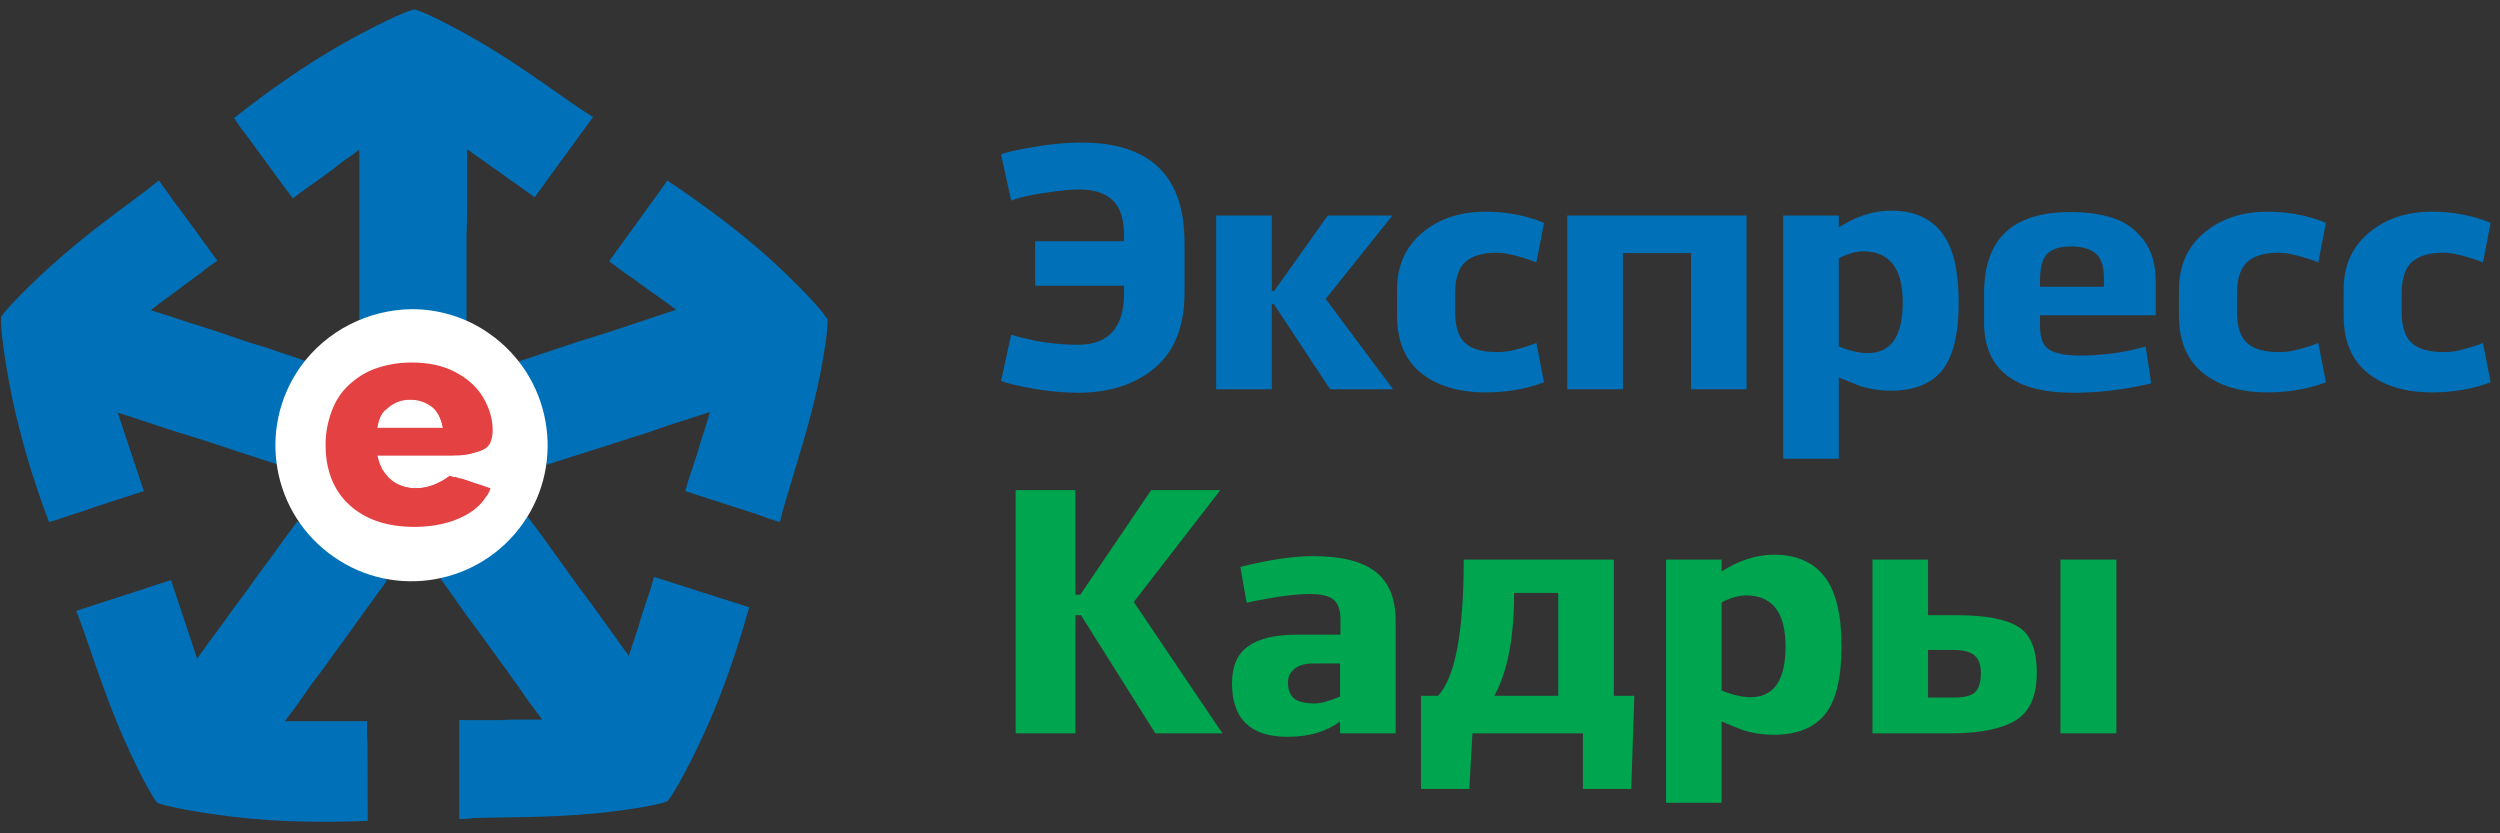 <svg width="168" height="56" viewBox="0 0 168 56" fill="none" xmlns="http://www.w3.org/2000/svg">
<rect x="0" y="0" width="168" height="56" fill="#333333" stroke="none"/>
<g clip-path="url(#clip0_9529_58809)">
<path d="M29.598 38.882L30.439 40.052L31.28 41.259L32.158 42.43L32.999 43.6L33.877 44.807L34.718 45.978L35.56 47.185L36.438 48.355H35.743H35.048H34.353L33.658 48.392H32.963H32.268H31.573H30.878V49.233V50.074V50.916V51.72V52.562V53.403V54.244V55.049L32.597 54.903L34.353 54.756L36.108 54.61L37.828 54.464L39.583 54.317L41.339 54.135L43.058 53.988L44.814 53.842L45.509 52.233L46.204 50.587L46.862 48.977L47.557 47.331L48.252 45.722L48.947 44.076L49.642 42.466L50.337 40.82L49.532 40.564L48.728 40.308L47.923 40.052L47.155 39.833L46.35 39.577L45.545 39.321L44.741 39.065L43.936 38.809L43.753 39.467L43.534 40.125L43.314 40.784L43.095 41.442L42.912 42.101L42.692 42.759L42.473 43.417L42.253 44.076L41.412 42.905L40.571 41.735L39.73 40.564L38.852 39.394L38.011 38.223L37.169 37.053L36.328 35.882L35.45 34.712" fill="#0071B8"/>
<path d="M30.877 48.392C32.377 48.538 35.888 49.709 38.997 50.989C42.106 52.306 44.849 53.623 44.849 53.805C44.849 53.988 41.96 54.537 38.851 54.756C35.742 54.976 32.377 54.903 30.877 55.012" fill="#0071B8"/>
<path d="M50.338 40.82C49.936 42.283 49.021 45.356 47.778 48.246C46.534 51.135 44.998 53.879 44.815 53.842C44.632 53.805 44.339 50.806 44.156 47.404C43.974 44.003 43.864 40.272 43.974 38.772" fill="#0071B8"/>
<path d="M36.729 31.237L38.082 30.798L39.472 30.359L40.862 29.92L42.215 29.481L43.605 29.042L44.959 28.567L46.349 28.128L47.702 27.689L47.519 28.348L47.3 29.042L47.08 29.701L46.897 30.359L46.678 31.018L46.458 31.676L46.239 32.334L46.056 32.993L46.824 33.249L47.629 33.505L48.434 33.761L49.202 34.017L50.006 34.273L50.811 34.529L51.579 34.822L52.384 35.078L52.786 33.359L53.152 31.639L53.554 29.957L53.957 28.238L54.359 26.519L54.761 24.836L55.127 23.117L55.529 21.434L54.213 20.264L52.859 19.093L51.543 17.959L50.189 16.789L48.872 15.618L47.519 14.485L46.202 13.314L44.849 12.144L44.373 12.839L43.898 13.534L43.386 14.192L42.91 14.887L42.435 15.545L41.923 16.24L41.447 16.899L40.972 17.594L41.52 17.996L42.069 18.398L42.654 18.801L43.203 19.203L43.752 19.605L44.337 20.008L44.886 20.41L45.434 20.812L44.117 21.252L42.801 21.69L41.484 22.129L40.13 22.568L38.814 22.971L37.497 23.41L36.18 23.849L34.863 24.287" fill="#0071B8"/>
<path d="M46.057 32.993C46.642 31.603 48.837 28.604 51.068 26.043C53.299 23.483 55.384 21.288 55.567 21.361C55.75 21.434 55.384 24.324 54.616 27.36C53.848 30.396 52.75 33.578 52.421 35.041" fill="#0071B8"/>
<path d="M44.849 12.144C46.093 12.948 48.763 14.814 51.141 16.862C53.518 18.947 55.64 21.252 55.53 21.434C55.42 21.617 52.494 20.922 49.202 20.081C45.91 19.24 42.325 18.179 40.935 17.557" fill="#0071B8"/>
<path d="M31.353 21.581V20.118V18.691V17.228V15.801L31.39 14.375V12.912V11.485V10.022L31.938 10.425L32.523 10.827L33.072 11.229L33.657 11.632L34.206 12.034L34.791 12.436L35.34 12.839L35.925 13.241L36.401 12.583L36.876 11.924L37.388 11.229L37.864 10.571L38.376 9.876L38.851 9.218L39.327 8.559L39.839 7.864L38.339 6.95L36.84 6.072L35.34 5.157L33.84 4.243L32.34 3.365L30.841 2.451L29.341 1.536L27.841 0.658L26.305 1.573L24.806 2.487L23.306 3.402L21.77 4.316L20.27 5.194L18.734 6.108L17.234 7.023L15.734 7.937L16.21 8.632L16.722 9.291L17.198 9.949L17.71 10.644L18.185 11.302L18.697 11.997L19.173 12.656L19.685 13.314L20.233 12.912L20.782 12.509L21.367 12.107L21.916 11.705L22.465 11.302L23.013 10.864L23.599 10.461L24.147 10.059V11.485V12.912V14.338V15.765V17.191V18.654V20.081V21.508" fill="#0071B8"/>
<path d="M35.925 13.241C34.791 12.253 32.633 9.218 30.877 6.364C29.122 3.475 27.695 0.805 27.805 0.658C27.915 0.512 30.548 1.756 33.218 3.402C35.888 5.048 38.559 7.096 39.839 7.864" fill="#0071B8"/>
<path d="M15.734 7.937C16.905 6.986 19.465 5.048 22.172 3.438C24.879 1.829 27.732 0.512 27.878 0.658C28.024 0.805 26.452 3.402 24.623 6.255C22.794 9.108 20.672 12.217 19.685 13.314" fill="#0071B8"/>
<path d="M20.525 24.251L19.209 23.812L17.928 23.373L16.612 22.971L15.331 22.532L14.015 22.093L12.734 21.69L11.418 21.252L10.137 20.849L10.686 20.41L11.235 20.008L11.783 19.605L12.369 19.167L12.917 18.764L13.466 18.362L14.015 17.923L14.6 17.521L14.088 16.862L13.612 16.167L13.137 15.509L12.625 14.814L12.149 14.155L11.637 13.497L11.162 12.802L10.686 12.144L9.369 13.278L8.016 14.448L6.699 15.582L5.382 16.716L4.066 17.886L2.749 19.02L1.432 20.154L0.115 21.325L0.518 23.044L0.883 24.763L1.286 26.482L1.688 28.201L2.09 29.92L2.493 31.639L2.895 33.359L3.297 35.078L4.102 34.822L4.87 34.566L5.675 34.31L6.48 34.017L7.248 33.761L8.053 33.505L8.857 33.249L9.662 32.993L9.442 32.334L9.223 31.676L9.004 31.018L8.784 30.359L8.565 29.701L8.345 29.042L8.126 28.384L7.906 27.726L9.26 28.165L10.576 28.604L11.93 29.042L13.246 29.445L14.6 29.884L15.917 30.323L17.27 30.762L18.623 31.201" fill="#0071B8"/>
<path d="M14.6 17.521C13.319 18.289 9.772 19.423 6.48 20.191C3.188 20.959 0.188 21.508 0.079 21.361C-0.031 21.215 1.981 19.093 4.358 17.045C6.736 14.997 9.515 13.095 10.649 12.144" fill="#0071B8"/>
<path d="M3.297 35.078C2.749 33.688 1.688 30.615 0.993 27.543C0.298 24.47 -0.068 21.361 0.115 21.288C0.298 21.215 2.273 23.483 4.431 26.116C6.589 28.75 8.857 31.713 9.625 32.993" fill="#0071B8"/>
<path d="M19.978 35.041L19.137 36.175L18.295 37.346L17.454 38.479L16.613 39.65L15.771 40.784L14.93 41.954L14.089 43.088L13.248 44.259L13.028 43.6L12.809 42.942L12.589 42.283L12.37 41.625L12.15 40.967L11.931 40.308L11.711 39.65L11.492 38.992L10.687 39.248L9.919 39.504L9.114 39.76L8.346 40.016L7.542 40.272L6.737 40.528L5.969 40.784L5.164 41.04L5.859 42.649L6.517 44.259L7.212 45.868L7.907 47.477L8.566 49.087L9.261 50.696L9.956 52.306L10.614 53.915L12.37 54.098L14.162 54.244L15.918 54.391L17.674 54.537L19.429 54.683L21.185 54.83L22.941 54.976L24.696 55.159V54.317V53.476V52.635V51.794V50.952V50.148L24.66 49.306V48.465H23.965H23.306H22.611H21.916H21.221H20.527H19.832H19.137L20.015 47.295L20.856 46.087L21.734 44.917L22.575 43.747L23.453 42.539L24.294 41.369L25.172 40.162L26.013 38.992" fill="#0071B8"/>
<path d="M11.491 38.992C11.821 40.455 11.821 44.185 11.528 47.551C11.235 50.916 10.833 53.915 10.65 53.988C10.467 54.061 9.077 51.501 7.87 48.575C6.663 45.649 5.712 42.466 5.127 41.076" fill="#0071B8"/>
<path d="M24.695 55.159C23.196 55.232 19.977 55.305 16.831 55.012C13.686 54.72 10.613 54.098 10.576 53.915C10.54 53.732 13.32 52.525 16.502 51.282C19.684 50.038 23.196 48.794 24.659 48.465" fill="#0071B8"/>
<path d="M20.161 24.69C17.271 28.823 18.259 34.529 22.429 37.419C26.562 40.308 32.268 39.284 35.158 35.151C38.047 31.018 37.023 25.312 32.89 22.422C31.28 21.288 29.452 20.776 27.659 20.776C24.806 20.812 21.953 22.166 20.161 24.69Z" fill="white"/>
<path d="M32.962 32.81C32.889 33.029 32.852 33.139 32.633 33.432C32.413 33.761 32.121 34.09 31.682 34.383C31.243 34.675 30.731 34.931 30.072 35.114C29.45 35.297 28.682 35.407 27.878 35.407C25.976 35.407 24.512 34.895 23.452 33.907C22.391 32.92 21.879 31.566 21.879 29.884C21.879 29.079 22.025 28.348 22.281 27.652C22.537 26.957 22.903 26.372 23.415 25.897C23.927 25.421 24.512 25.019 25.244 24.763C25.976 24.507 26.78 24.36 27.658 24.36C28.829 24.36 29.816 24.58 30.621 25.019C31.462 25.458 32.084 26.043 32.486 26.738C32.889 27.433 33.108 28.165 33.108 28.896C33.108 29.591 32.889 30.03 32.486 30.213C32.047 30.432 31.462 30.506 30.694 30.506H24.915C24.915 31.127 25.061 31.676 25.317 32.151C25.573 32.627 25.939 32.993 26.378 33.212C26.817 33.468 27.292 33.578 27.841 33.578C28.207 33.578 28.536 33.541 28.829 33.468C29.121 33.395 29.414 33.285 29.67 33.102C29.962 32.956 30.182 32.773 30.438 32.59C30.657 32.408 30.584 32.481 30.987 32.151M24.915 29.043H30.292C30.219 28.128 29.962 27.433 29.487 26.957C29.012 26.482 28.39 26.263 27.622 26.263C26.89 26.263 26.268 26.482 25.793 26.957C25.281 27.433 24.988 28.128 24.915 29.043Z" fill="#E44143"/>
<path d="M32.124 33.176C31.941 33.468 31.649 33.761 31.283 34.017C30.917 34.273 30.405 34.529 29.856 34.712C29.271 34.895 28.613 34.968 27.845 34.968C26.125 34.968 24.809 34.529 23.821 33.615C22.87 32.7 22.395 31.493 22.395 29.957C22.395 29.225 22.504 28.567 22.76 27.945C22.98 27.323 23.346 26.811 23.785 26.336C24.223 25.897 24.772 25.568 25.467 25.312C26.125 25.092 26.857 24.946 27.662 24.946C28.722 24.946 29.6 25.165 30.368 25.568C31.1 25.97 31.685 26.482 32.051 27.14C32.417 27.799 32.6 28.421 32.6 29.116C32.6 29.737 32.417 30.14 32.014 30.323C31.612 30.506 31.1 30.579 30.405 30.579H25.138C25.138 31.127 25.284 31.64 25.504 32.042C25.76 32.481 26.052 32.773 26.455 32.993C26.857 33.212 27.296 33.322 27.771 33.322C28.101 33.322 28.393 33.285 28.649 33.212C28.905 33.139 29.161 33.029 29.417 32.883C29.673 32.737 29.893 32.59 30.112 32.408M25.138 29.189H30.003C29.93 28.348 29.673 27.726 29.271 27.323C28.832 26.921 28.284 26.701 27.588 26.701C26.93 26.701 26.381 26.921 25.942 27.323C25.467 27.762 25.211 28.384 25.138 29.189Z" fill="#E44143"/>
<path d="M32.49 32.664C32.453 32.737 32.27 33.139 32.234 33.212C32.161 33.285 31.868 33.359 31.795 33.432C31.722 33.505 31.612 33.541 31.502 33.615C31.393 33.688 31.356 33.505 31.246 33.578C31.137 33.651 31.063 33.724 30.954 33.761C30.844 33.834 30.734 33.871 30.624 33.944C30.515 34.017 30.368 34.054 30.259 34.09C30.112 34.127 30.003 34.2 29.856 34.236C29.71 34.273 29.564 34.31 29.417 34.346C29.271 34.383 29.088 34.419 28.942 34.419C28.759 34.456 28.613 34.456 28.43 34.456C28.247 34.456 28.064 34.456 27.881 34.456C27.442 34.456 27.04 34.419 26.674 34.383C26.308 34.346 25.942 34.236 25.613 34.127C25.284 34.017 24.955 33.871 24.699 33.724C24.406 33.541 24.15 33.359 23.894 33.139C23.638 32.92 23.455 32.664 23.272 32.408C23.09 32.151 22.943 31.859 22.834 31.566C22.724 31.274 22.614 30.945 22.577 30.615C22.431 30.359 22.395 29.994 22.395 29.628C22.395 29.445 22.395 29.262 22.431 29.116C22.431 28.933 22.468 28.786 22.504 28.604C22.541 28.421 22.577 28.274 22.614 28.128C22.651 27.982 22.724 27.799 22.76 27.652C22.834 27.506 22.87 27.36 22.943 27.214C23.016 27.067 23.09 26.921 23.163 26.811C23.236 26.665 23.346 26.555 23.455 26.445C23.565 26.336 23.675 26.226 23.785 26.116C23.894 26.006 24.004 25.897 24.15 25.824C24.26 25.714 24.406 25.641 24.553 25.568C24.699 25.494 24.845 25.421 24.991 25.348C25.138 25.275 25.284 25.202 25.467 25.165C25.65 25.092 25.796 25.055 25.979 25.019C26.162 24.982 26.345 24.946 26.528 24.909C26.711 24.873 26.893 24.873 27.076 24.836C27.259 24.836 27.479 24.799 27.662 24.799C27.918 24.799 28.174 24.799 28.43 24.836C28.686 24.873 28.905 24.909 29.125 24.946C29.344 24.982 29.564 25.055 29.783 25.129C30.003 25.202 30.186 25.275 30.368 25.385C30.551 25.494 30.734 25.604 30.881 25.714C31.027 25.824 31.21 25.933 31.319 26.08C31.466 26.226 31.576 26.336 31.722 26.482C31.831 26.628 31.941 26.775 32.051 26.921C32.161 27.067 32.234 27.25 32.307 27.396C32.38 27.543 32.417 27.726 32.49 27.872C32.526 28.018 32.563 28.201 32.6 28.348C32.636 28.494 32.636 28.677 32.636 28.823C32.636 28.969 32.636 29.116 32.6 29.225C32.563 29.335 32.526 29.445 32.49 29.555C32.453 29.664 32.38 29.737 32.307 29.811C32.234 29.884 32.161 29.957 32.051 29.994C31.941 30.03 31.831 30.067 31.722 30.103C31.612 30.14 31.466 30.176 31.356 30.176C31.246 30.176 31.063 30.213 30.917 30.213C30.771 30.213 30.588 30.213 30.405 30.213H29.088H27.735H26.418H25.101C25.101 30.359 25.101 30.469 25.138 30.615C25.138 30.762 25.174 30.871 25.211 30.981C25.248 31.091 25.284 31.201 25.321 31.347C25.357 31.457 25.43 31.566 25.467 31.676C25.54 31.786 25.577 31.895 25.65 31.969C25.723 32.078 25.796 32.151 25.869 32.225C25.942 32.298 26.016 32.371 26.125 32.444C26.199 32.517 26.308 32.554 26.418 32.627C26.528 32.664 26.601 32.737 26.711 32.773C26.82 32.81 26.93 32.846 27.04 32.883C27.15 32.92 27.259 32.92 27.369 32.956C27.479 32.956 27.588 32.993 27.735 32.993C27.808 32.993 27.881 32.993 27.954 32.993C28.027 32.993 28.101 32.993 28.174 32.956C28.247 32.92 28.32 32.92 28.393 32.92C28.466 32.92 28.54 32.883 28.613 32.883C28.686 32.883 28.759 32.846 28.796 32.81C28.869 32.773 28.942 32.773 28.979 32.737C29.052 32.7 29.088 32.664 29.161 32.664C29.235 32.627 29.271 32.59 29.344 32.554C29.417 32.517 29.454 32.481 29.527 32.444C29.6 32.408 29.637 32.371 29.71 32.334C29.783 32.298 29.82 32.261 29.893 32.225C29.93 32.188 30.003 32.151 30.039 32.115C30.076 32.078 30.076 32.078 30.149 32.042M25.138 28.86H26.345H27.552H28.759H29.966C29.966 28.64 29.93 28.457 29.893 28.274C29.856 28.091 29.82 27.945 29.747 27.762C29.673 27.579 29.6 27.47 29.527 27.323C29.454 27.177 29.344 27.067 29.235 26.994C29.125 26.884 29.015 26.811 28.905 26.738C28.796 26.665 28.649 26.592 28.503 26.555C28.357 26.519 28.21 26.482 28.064 26.445C27.918 26.409 27.735 26.409 27.552 26.409C27.369 26.409 27.223 26.409 27.076 26.445C26.93 26.482 26.784 26.519 26.637 26.555C26.491 26.592 26.381 26.665 26.235 26.738C26.125 26.811 26.016 26.921 25.906 26.994C25.796 27.104 25.686 27.214 25.613 27.36C25.54 27.506 25.467 27.616 25.394 27.799C25.321 27.945 25.284 28.128 25.248 28.311C25.211 28.494 25.138 28.64 25.138 28.86Z" fill="#E44143"/>
<path d="M31.941 33.176C31.758 33.468 31.465 33.761 31.099 34.017C30.733 34.273 30.221 34.529 29.673 34.712C29.087 34.895 28.429 34.968 27.661 34.968C25.942 34.968 24.625 34.529 23.637 33.615C22.686 32.7 22.211 31.493 22.211 29.957C22.211 29.225 22.321 28.567 22.577 27.945C22.796 27.323 23.162 26.811 23.601 26.336C24.04 25.897 24.588 25.568 25.283 25.312C25.942 25.092 26.673 24.946 27.478 24.946C28.539 24.946 29.417 25.165 30.185 25.568C30.916 25.97 31.502 26.482 31.867 27.14C32.233 27.799 32.416 28.421 32.416 29.116C32.416 29.737 32.233 30.14 31.831 30.323C31.428 30.506 30.916 30.579 30.221 30.579H24.954C24.954 31.127 25.101 31.64 25.32 32.042C25.576 32.481 25.869 32.773 26.271 32.993C26.673 33.212 27.112 33.322 27.588 33.322C27.917 33.322 28.21 33.285 28.466 33.212C28.722 33.139 28.978 33.029 29.234 32.883C29.49 32.737 29.709 32.59 29.929 32.408M24.954 29.189H29.819C29.746 28.348 29.49 27.726 29.087 27.323C28.649 26.884 28.063 26.701 27.368 26.701C26.71 26.701 26.161 26.921 25.722 27.323C25.32 27.762 25.064 28.384 24.954 29.189Z" fill="#E44143"/>
<path d="M31.941 32.664C31.758 32.92 31.465 33.176 31.099 33.432C30.733 33.688 30.221 33.871 29.673 34.054C29.087 34.2 28.429 34.31 27.661 34.31C25.942 34.31 24.625 33.907 23.637 33.103C22.686 32.298 22.211 31.201 22.211 29.811C22.211 29.152 22.321 28.567 22.577 28.018C22.796 27.47 23.162 26.994 23.601 26.592C24.04 26.189 24.588 25.897 25.283 25.677C25.942 25.458 26.673 25.348 27.478 25.348C28.539 25.348 29.417 25.531 30.185 25.897C30.916 26.263 31.502 26.738 31.867 27.287C32.233 27.872 32.416 28.457 32.416 29.043C32.416 29.591 32.233 29.957 31.831 30.103C31.428 30.25 30.916 30.359 30.221 30.359H24.954C24.954 30.871 25.101 31.31 25.32 31.676C25.576 32.042 25.869 32.334 26.271 32.554C26.673 32.737 27.003 33.029 27.478 33.029C27.807 33.029 28.21 33.176 28.502 33.103C28.758 33.029 29.38 33.066 29.636 32.92C29.892 32.773 30.258 32.408 30.477 32.261M24.954 29.079H29.819C29.746 28.311 29.49 27.762 29.087 27.396C28.649 27.031 28.1 26.848 27.405 26.848C26.747 26.848 26.198 27.031 25.759 27.433C25.32 27.799 25.064 28.348 24.954 29.079Z" fill="#E44143"/>
<path d="M32.308 33.066C32.125 33.359 31.832 33.651 31.466 33.907C31.101 34.163 30.589 34.419 30.04 34.602C29.455 34.785 28.796 34.858 28.028 34.858C26.309 34.858 24.992 34.419 24.005 33.505C23.054 32.59 22.578 31.383 22.578 29.847C22.578 29.116 22.688 28.457 22.944 27.835C23.163 27.214 23.529 26.701 23.968 26.226C24.407 25.787 24.956 25.458 25.651 25.202C26.309 24.982 27.041 24.836 27.845 24.836C28.906 24.836 29.784 25.055 30.552 25.458C31.284 25.86 31.869 26.372 32.235 27.031C32.6 27.689 32.783 28.311 32.783 29.006C32.783 29.628 32.6 30.03 32.198 30.213C31.796 30.396 31.284 30.469 30.589 30.469H25.321C25.321 31.018 25.468 31.53 25.687 31.932C25.943 32.371 26.236 32.664 26.638 32.883C27.041 33.103 27.48 33.212 27.955 33.212C28.284 33.212 28.577 33.176 28.833 33.103C29.089 33.029 29.345 32.92 29.601 32.773C29.857 32.627 30.076 32.481 30.296 32.298M25.321 29.079H30.186C30.113 28.238 29.857 27.616 29.455 27.214C29.016 26.811 28.467 26.592 27.772 26.592C27.114 26.592 26.565 26.811 26.126 27.214C25.651 27.616 25.395 28.238 25.321 29.079Z" fill="#E44143"/>
<path d="M31.466 33.468C31.101 33.724 30.589 33.944 30.04 34.127C29.455 34.31 28.796 34.383 28.028 34.383C26.309 34.383 24.992 33.944 24.005 33.066C23.054 32.188 22.578 30.981 22.578 29.481C22.578 28.786 22.688 28.091 22.944 27.506C23.163 26.884 23.529 26.372 23.968 25.933C24.407 25.494 24.956 25.165 25.651 24.946C26.309 24.726 27.041 24.58 27.845 24.58C28.906 24.58 29.784 24.763 30.552 25.165C31.284 25.568 31.869 26.08 32.235 26.701C32.6 27.323 32.783 27.982 32.783 28.64C32.783 29.262 32.6 29.628 32.198 29.811C31.796 29.994 31.284 30.067 30.589 30.067H25.321C25.321 30.615 25.468 31.091 25.687 31.53C25.943 31.932 26.236 32.261 26.638 32.481C27.041 32.7 27.48 32.81 27.955 32.81C28.284 32.81 28.577 32.773 28.833 32.7C29.089 32.627 29.345 32.517 29.601 32.371M25.321 28.75H30.186C30.113 27.909 29.857 27.323 29.455 26.884C29.016 26.482 28.467 26.263 27.772 26.263C27.114 26.263 26.565 26.482 26.126 26.884C25.651 27.323 25.395 27.909 25.321 28.75Z" fill="#E44143"/>
<path d="M32.307 32.627C32.307 32.846 32.344 32.92 32.124 33.212C31.941 33.505 31.649 33.797 31.283 34.054C30.917 34.31 30.405 34.566 29.856 34.748C29.271 34.931 28.613 35.005 27.845 35.005C26.125 35.005 24.809 34.566 23.821 33.651C22.87 32.737 22.395 31.53 22.395 29.994C22.395 29.262 22.504 28.604 22.76 27.982C22.98 27.36 23.346 26.848 23.785 26.372C24.223 25.933 24.772 25.604 25.467 25.348C26.125 25.129 26.857 24.982 27.662 24.982C28.722 24.982 29.6 25.202 30.368 25.604C31.1 26.006 31.685 26.519 32.051 27.177C32.417 27.835 32.6 28.457 32.6 29.152C32.6 29.774 32.417 30.176 32.014 30.359C31.612 30.542 31.1 30.615 30.405 30.615H25.138C25.138 31.164 25.284 31.676 25.504 32.078C25.76 32.517 26.052 32.81 26.455 33.029C26.857 33.249 27.296 33.359 27.771 33.359C28.101 33.359 28.393 33.322 28.649 33.249C28.905 33.176 29.161 33.066 29.417 32.92C29.673 32.773 29.893 32.627 30.112 32.444C30.332 32.261 30.259 32.334 30.588 32.042M25.138 29.262H30.003C29.93 28.421 29.673 27.799 29.271 27.396C28.832 26.994 28.284 26.775 27.588 26.775C26.93 26.775 26.381 26.994 25.942 27.396C25.504 27.835 25.248 28.457 25.138 29.262Z" fill="#E44143"/>
<path d="M32.233 32.627C32.051 32.883 31.758 33.139 31.392 33.395C31.026 33.651 30.514 33.834 29.966 34.017C29.381 34.163 28.722 34.273 27.954 34.273C26.235 34.273 24.918 33.871 23.93 33.066C22.979 32.261 22.504 31.164 22.504 29.774C22.504 29.116 22.614 28.53 22.87 27.982C23.089 27.433 23.455 26.958 23.894 26.555C24.333 26.153 24.881 25.86 25.576 25.641C26.235 25.421 26.966 25.312 27.771 25.312C28.832 25.312 29.71 25.494 30.478 25.86C31.209 26.226 31.795 26.701 32.16 27.25C32.526 27.835 32.709 28.421 32.709 29.006C32.709 29.555 32.526 29.92 32.124 30.067C31.721 30.213 31.209 30.323 30.514 30.323H25.247C25.247 30.835 25.393 31.274 25.613 31.64C25.869 32.005 26.162 32.298 26.564 32.517C26.966 32.7 27.405 32.81 27.881 32.81C28.21 32.81 28.503 32.773 28.759 32.7C29.015 32.627 29.271 32.554 29.527 32.408C29.783 32.261 30.002 32.151 30.222 31.969M25.247 29.079H30.112C30.039 28.311 29.783 27.762 29.381 27.396C28.942 27.031 28.393 26.848 27.698 26.848C27.04 26.848 26.491 27.031 26.052 27.433C25.576 27.762 25.32 28.348 25.247 29.079Z" fill="#E44143"/>
<path d="M75.537 19.69V19.2H69.56V16.211H75.537V15.861C75.537 14.725 75.281 13.923 74.767 13.456C74.269 12.973 73.522 12.732 72.525 12.732C71.934 12.732 71.148 12.81 70.167 12.966C69.202 13.106 68.462 13.277 67.949 13.479L67.272 10.374C67.598 10.233 68.322 10.07 69.443 9.883C70.579 9.681 71.653 9.58 72.665 9.58C77.289 9.58 79.6 11.821 79.6 16.305V19.667C79.6 21.909 78.939 23.59 77.615 24.71C76.292 25.831 74.564 26.392 72.432 26.392C71.467 26.392 70.455 26.298 69.396 26.111C68.353 25.925 67.645 25.753 67.272 25.598L67.949 22.492C69.427 22.944 70.922 23.169 72.432 23.169C74.502 23.169 75.537 22.01 75.537 19.69Z" fill="#0071B8"/>
<path d="M85.465 14.483V19.55H85.628L89.224 14.483H93.567L89.084 20.087L93.614 26.158H89.387L85.605 20.438H85.465V26.158H81.728V14.483H85.465Z" fill="#0071B8"/>
<path d="M103.244 23.053L103.758 25.691C102.544 26.143 101.236 26.368 99.835 26.368C98.045 26.368 96.605 25.94 95.516 25.084C94.426 24.212 93.881 22.92 93.881 21.208V19.457C93.881 17.869 94.442 16.6 95.562 15.651C96.683 14.701 98.108 14.226 99.835 14.226C101.221 14.226 102.528 14.475 103.758 14.974L103.244 17.636C102.964 17.511 102.544 17.371 101.984 17.215C101.423 17.059 100.956 16.982 100.583 16.982C99.633 16.982 98.925 17.192 98.458 17.612C98.006 18.032 97.781 18.741 97.781 19.737V20.928C97.781 21.94 98.006 22.648 98.458 23.053C98.909 23.457 99.618 23.66 100.583 23.66C100.769 23.66 100.941 23.652 101.096 23.636C101.268 23.621 101.454 23.59 101.657 23.543C101.875 23.481 102.023 23.442 102.1 23.426C102.178 23.411 102.365 23.356 102.661 23.263C102.972 23.154 103.167 23.084 103.244 23.053Z" fill="#0071B8"/>
<path d="M109.058 26.158H105.322V14.483H117.37V26.158H113.634V17.005H109.058V26.158Z" fill="#0071B8"/>
<path d="M123.568 30.828H119.832V14.483H123.568V15.277C124.735 14.53 125.911 14.156 127.094 14.156C128.588 14.156 129.717 14.647 130.479 15.627C131.242 16.593 131.623 18.157 131.623 20.321C131.623 22.453 131.25 23.979 130.503 24.897C129.755 25.8 128.619 26.252 127.094 26.252C126.689 26.252 126.284 26.221 125.879 26.158C125.49 26.08 125.202 26.01 125.015 25.948C124.844 25.886 124.572 25.777 124.198 25.621C123.825 25.465 123.614 25.38 123.568 25.364V30.828ZM125.202 16.888C124.735 16.888 124.19 17.044 123.568 17.355V23.286C124.315 23.582 124.961 23.73 125.506 23.73C127.078 23.73 127.864 22.593 127.864 20.321C127.864 18.032 126.977 16.888 125.202 16.888Z" fill="#0071B8"/>
<path d="M144.187 23.286L144.561 25.761C142.802 26.182 141.059 26.392 139.331 26.392C135.33 26.392 133.33 24.812 133.33 21.652V19.737C133.33 17.9 133.805 16.53 134.754 15.627C135.704 14.709 137.167 14.25 139.144 14.25C140.218 14.25 141.16 14.382 141.969 14.647C142.779 14.896 143.464 15.378 144.024 16.094C144.584 16.81 144.865 17.744 144.865 18.896V21.185H137.089V21.909C137.089 22.733 137.307 23.271 137.743 23.52C138.194 23.769 138.864 23.893 139.751 23.893C141.292 23.893 142.771 23.691 144.187 23.286ZM137.089 18.873V19.27H141.385V18.71C141.385 17.9 141.199 17.34 140.825 17.028C140.467 16.717 139.907 16.561 139.144 16.561C138.412 16.561 137.883 16.733 137.556 17.075C137.245 17.402 137.089 18.001 137.089 18.873Z" fill="#0071B8"/>
<path d="M155.789 23.053L156.303 25.691C155.089 26.143 153.781 26.368 152.38 26.368C150.59 26.368 149.15 25.94 148.061 25.084C146.971 24.212 146.426 22.92 146.426 21.208V19.457C146.426 17.869 146.986 16.6 148.107 15.651C149.228 14.701 150.652 14.226 152.38 14.226C153.766 14.226 155.073 14.475 156.303 14.974L155.789 17.636C155.509 17.511 155.089 17.371 154.529 17.215C153.968 17.059 153.501 16.982 153.128 16.982C152.178 16.982 151.47 17.192 151.003 17.612C150.551 18.032 150.326 18.741 150.326 19.737V20.928C150.326 21.94 150.551 22.648 151.003 23.053C151.454 23.457 152.162 23.66 153.128 23.66C153.314 23.66 153.486 23.652 153.641 23.636C153.812 23.621 153.999 23.59 154.202 23.543C154.42 23.481 154.567 23.442 154.645 23.426C154.723 23.411 154.91 23.356 155.206 23.263C155.517 23.154 155.712 23.084 155.789 23.053Z" fill="#0071B8"/>
<path d="M166.856 23.053L167.37 25.691C166.156 26.143 164.848 26.368 163.447 26.368C161.657 26.368 160.217 25.94 159.127 25.084C158.038 24.212 157.493 22.92 157.493 21.208V19.457C157.493 17.869 158.053 16.6 159.174 15.651C160.295 14.701 161.719 14.226 163.447 14.226C164.833 14.226 166.14 14.475 167.37 14.974L166.856 17.636C166.576 17.511 166.156 17.371 165.595 17.215C165.035 17.059 164.568 16.982 164.194 16.982C163.245 16.982 162.537 17.192 162.07 17.612C161.618 18.032 161.392 18.741 161.392 19.737V20.928C161.392 21.94 161.618 22.648 162.07 23.053C162.521 23.457 163.229 23.66 164.194 23.66C164.381 23.66 164.552 23.652 164.708 23.636C164.879 23.621 165.066 23.59 165.268 23.543C165.486 23.481 165.634 23.442 165.712 23.426C165.79 23.411 165.977 23.356 166.273 23.263C166.584 23.154 166.778 23.084 166.856 23.053Z" fill="#0071B8"/>
<path d="M72.268 32.935V39.964H72.595L77.359 32.935H82.005L76.191 40.454L82.145 49.28H77.639L72.642 41.341H72.268V49.28H68.252V32.935H72.268Z" fill="#00A550"/>
<path d="M83.772 40.501L83.352 38.096C85.282 37.613 86.909 37.372 88.232 37.372C90.131 37.372 91.532 37.722 92.435 38.422C93.338 39.123 93.789 40.228 93.789 41.738V49.28H90.053V48.486C89.119 49.171 87.944 49.514 86.527 49.514C84.037 49.514 82.791 48.315 82.791 45.918C82.791 44.766 83.157 43.933 83.889 43.419C84.62 42.906 85.71 42.649 87.158 42.649H90.076V41.621C90.076 40.999 89.929 40.563 89.633 40.314C89.337 40.049 88.808 39.917 88.045 39.917C87.018 39.917 85.593 40.111 83.772 40.501ZM88.349 47.272C88.769 47.272 89.337 47.117 90.053 46.805V44.587H88.208C87.679 44.587 87.267 44.712 86.971 44.961C86.691 45.194 86.551 45.49 86.551 45.848C86.551 46.361 86.691 46.727 86.971 46.945C87.251 47.163 87.71 47.272 88.349 47.272Z" fill="#00A550"/>
<path d="M98.363 37.605H108.45V46.758H109.828L109.618 53.016H106.372V49.28H98.947L98.737 53.016H95.491V46.758H96.635C97.787 45.529 98.363 42.478 98.363 37.605ZM104.714 39.847H101.749C101.749 42.851 101.305 45.155 100.418 46.758H104.714V39.847Z" fill="#00A550"/>
<path d="M115.693 53.95H111.957V37.605H115.693V38.399C116.86 37.652 118.036 37.278 119.219 37.278C120.713 37.278 121.842 37.769 122.605 38.749C123.367 39.715 123.749 41.279 123.749 43.443C123.749 45.575 123.375 47.101 122.628 48.019C121.881 48.922 120.744 49.374 119.219 49.374C118.814 49.374 118.409 49.343 118.005 49.28C117.615 49.202 117.327 49.132 117.141 49.07C116.969 49.008 116.697 48.899 116.323 48.743C115.95 48.588 115.74 48.502 115.693 48.486V53.95ZM117.327 40.01C116.86 40.01 116.316 40.166 115.693 40.477V46.408C116.44 46.704 117.086 46.852 117.631 46.852C119.203 46.852 119.989 45.715 119.989 43.443C119.989 41.154 119.102 40.01 117.327 40.01Z" fill="#00A550"/>
<path d="M138.461 49.28V37.605H142.22V49.28H138.461ZM125.829 49.28V37.605H129.565V41.341H131.479C133.394 41.341 134.772 41.598 135.612 42.112C136.453 42.61 136.873 43.645 136.873 45.217C136.873 46.79 136.383 47.864 135.402 48.44C134.437 49 132.989 49.28 131.059 49.28H125.829ZM131.246 43.676H129.565V46.875H131.339C131.993 46.875 132.452 46.758 132.717 46.525C132.981 46.276 133.114 45.84 133.114 45.217C133.114 44.688 132.974 44.299 132.694 44.05C132.413 43.801 131.931 43.676 131.246 43.676Z" fill="#00A550"/>
</g>
<defs>
<clipPath id="clip0_9529_58809">
<rect width="167.44" height="56" fill="white"/>
</clipPath>
</defs>
</svg>
